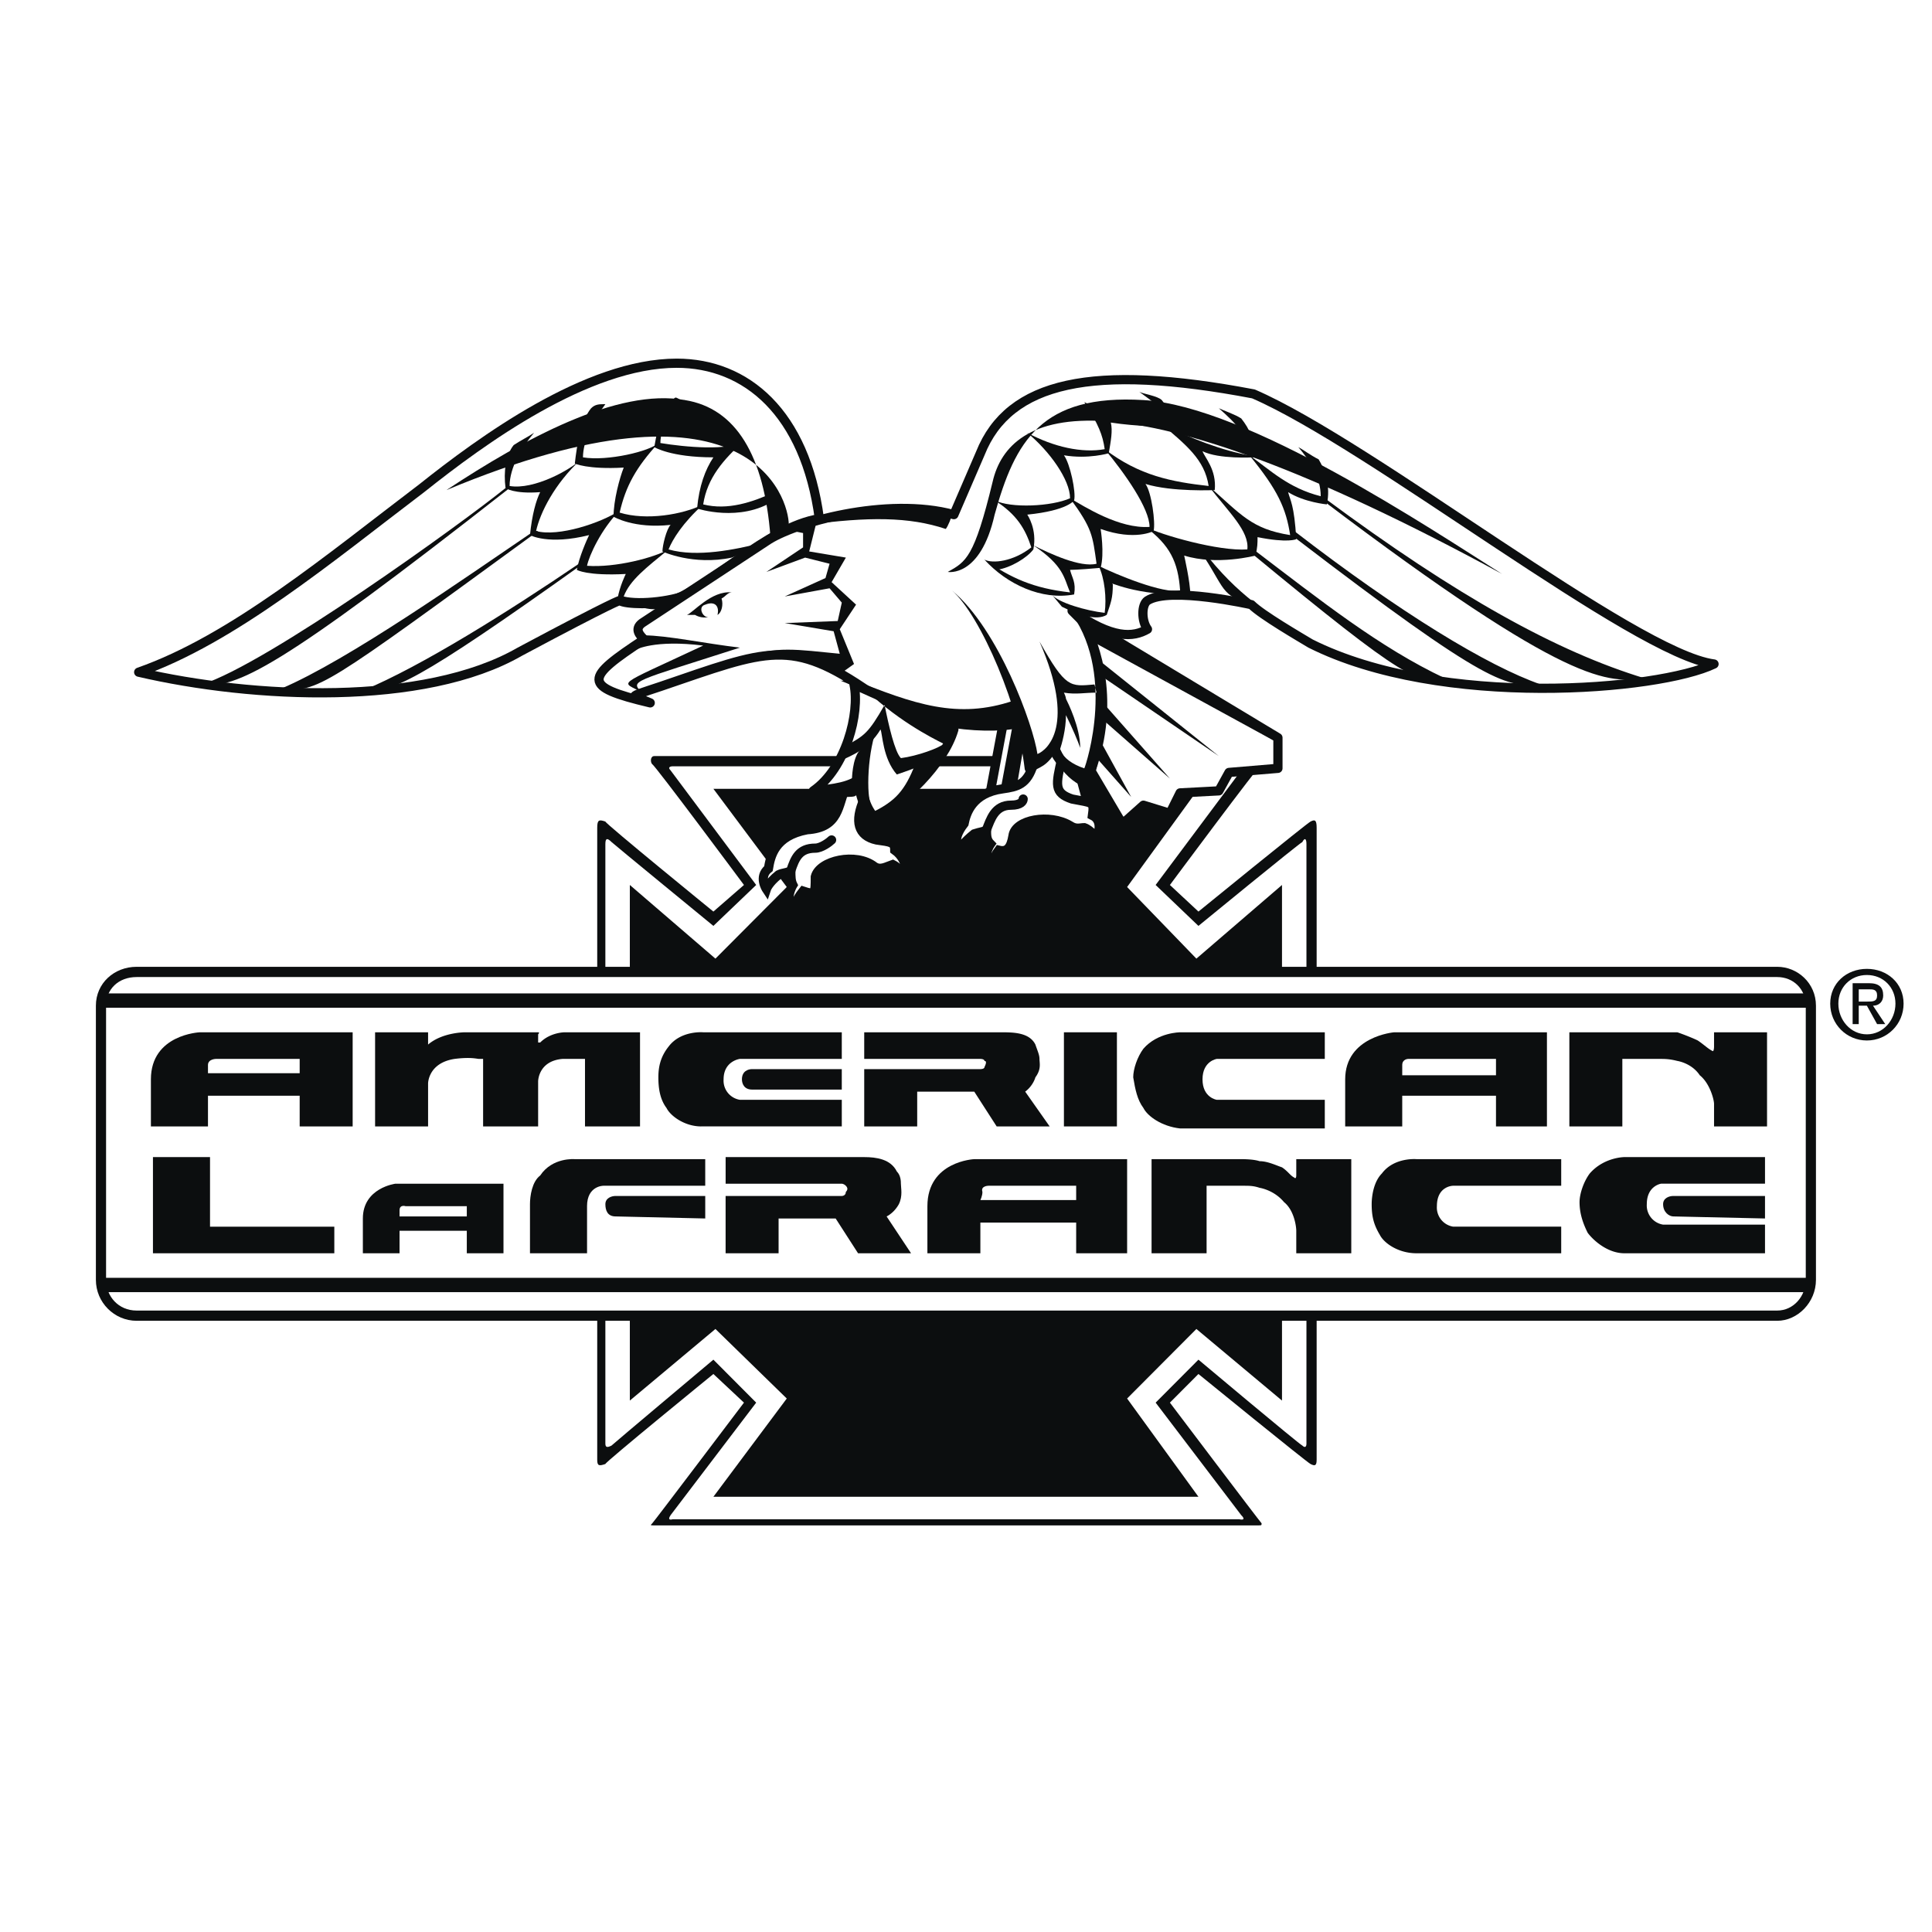 <svg xmlns="http://www.w3.org/2000/svg" width="2500" height="2500" viewBox="0 0 192.756 192.756"><path fill="#fff" d="M0 192.756h192.756V0H0v192.756z"/><path d="M131.361 145.656c0 .613-.202.613-.609.408-.407-.203-11.184-8.98-11.184-8.98l-2.847 2.857s8.947 11.84 9.15 12.043c0 .205 0 .205-.407.205H65.278c-.406 0-.406 0-.203-.205.203-.203 9.15-12.043 9.15-12.043l-3.05-2.857s-10.777 8.777-10.777 8.98c-.61.205-.813.205-.813-.408V82.578c0-.815.203-.815.813-.612 0 .204 10.777 8.982 10.777 8.982l3.05-2.654s-8.947-12.044-9.15-12.044c-.203-.204-.203-.816.203-.816h60.187c.407 0 .407.612.407.816-.203 0-9.15 12.044-9.15 12.044l2.847 2.654s10.776-8.778 11.184-8.982c.407-.204.609-.204.609.612v63.078h-.001z" fill-rule="evenodd" clip-rule="evenodd" fill="#0c0e0f"/><path d="M130.345 144.023c0 .408-.203.408-.406.205-.406-.205-10.37-8.574-10.37-8.574l-4.27 4.287 8.54 11.227c.609.613-.204.408-.204.408H67.108s-.61.205-.203-.408l8.54-11.227-4.27-4.287s-9.963 8.369-10.166 8.574c-.407.203-.611.203-.611-.205V84.211c0-.612.204-.612.611-.204.203.204 10.166 8.37 10.166 8.37l4.27-4.083-8.54-11.432c-.407-.408.203-.408.203-.408h56.526s.813 0 .204.408l-8.54 11.432 4.27 4.083s9.964-8.166 10.37-8.37c.203-.408.406-.408.406.204v59.812h.001z" fill-rule="evenodd" clip-rule="evenodd" fill="#fff"/><path fill-rule="evenodd" clip-rule="evenodd" fill="#0c0e0f" d="M127.905 139.736l-8.541-7.144-6.912 6.939 7.116 9.801H71.176l7.32-9.801-7.117-6.939-8.54 7.144V88.294l8.54 7.349 7.117-7.145-7.32-9.798h48.392l-7.116 9.798 6.912 7.145 8.541-7.349v51.442z"/><path d="M181.178 127.691c0 2.246-1.83 4.084-3.863 4.084H13.633c-2.236 0-4.066-1.838-4.066-4.084v-27.354c0-2.244 1.83-3.879 4.066-3.879h163.682c2.033 0 3.863 1.635 3.863 3.879v27.354z" fill-rule="evenodd" clip-rule="evenodd" fill="#0c0e0f"/><path d="M180.161 127.691c0 1.635-1.221 3.064-2.847 3.064H13.633c-1.83 0-3.05-1.43-3.05-3.064v-27.354c0-1.633 1.22-2.857 3.05-2.857h163.682c1.626 0 2.847 1.225 2.847 2.857v27.354h-.001z" fill-rule="evenodd" clip-rule="evenodd" fill="#fff"/><path fill="#0c0e0f" d="M10.177 100.541h170.594v-1.428H10.177v1.428zM10.177 128.918h170.594v-1.43H10.177v1.43z"/><path d="M37.423 102.992v9.391h5.287v-4.287s0-2.041 2.643-2.449c1.627-.205 2.237 0 2.44 0h.407v6.736h5.49v-4.492s0-2.041 2.439-2.244h2.237v6.736h5.49v-9.391h-7.522s-1.424 0-2.44 1.021h-.203v-.818s.203-.203 0-.203H46.37s-2.237 0-3.66 1.225v-1.225h-5.287zM69.956 112.383c-1.627 0-3.05-1.021-3.458-1.838-.61-.816-.813-1.836-.813-3.062 0-1.02.203-2.041 1.017-3.061 1.219-1.633 3.456-1.43 3.456-1.43h13.827v2.654H73.819s-1.626.203-1.626 2.041a1.937 1.937 0 0 0 1.626 2.041h10.167v2.654h-14.03v.001zM97.812 105.646H86.223v-2.654H99.846c1.22 0 2.846 0 3.456 1.225.204.613.407 1.021.407 1.43s.203 1.02-.407 1.836c0 0-.203.816-1.018 1.43l2.441 3.471h-5.287l-2.236-3.471h-5.693v3.471h-5.286v-5.717h11.589s.407 0 .407-.203c.203-.408.203-.613 0-.613 0-.205-.407-.205-.407-.205z" fill-rule="evenodd" clip-rule="evenodd" fill="#0c0e0f"/><path fill="#0c0e0f" d="M106.148 112.383h5.287v-9.391h-5.287v9.391z"/><path d="M117.739 112.586c-1.832-.203-3.255-1.225-3.66-2.041-.61-.816-.814-1.836-1.018-3.062 0-.816.407-2.041 1.018-2.855 1.423-1.635 3.66-1.635 3.66-1.635h14.436v2.654h-10.776s-1.424.203-1.424 2.041c0 1.836 1.424 2.041 1.424 2.041h10.776v2.857h-14.436zM134.209 112.383h5.692v-3.062h9.354v3.062h5.083v-9.391h-15.249s-4.88.408-4.88 4.695v4.696z" fill-rule="evenodd" clip-rule="evenodd" fill="#0c0e0f"/><path d="M139.901 107.279h9.354v-1.633h-8.743s-.61 0-.61.611l-.001 1.022z" fill-rule="evenodd" clip-rule="evenodd" fill="#fff"/><path d="M15.057 112.383h5.693v-3.062h9.149v3.062h5.286v-9.391h-15.25s-4.879.203-4.879 4.695v4.696h.001z" fill-rule="evenodd" clip-rule="evenodd" fill="#0c0e0f"/><path d="M20.75 107.074h9.149v-1.428h-8.337s-.812 0-.812.611v.817z" fill-rule="evenodd" clip-rule="evenodd" fill="#fff"/><path d="M165.521 102.992h-8.946v9.391h5.286v-6.736h3.66c.61 0 1.018 0 1.83.203 0 0 1.424.205 2.237 1.43 1.017.816 1.423 2.449 1.423 2.857v2.246h5.287v-9.391h-5.287v1.43s0 .611-.203.408c-.407-.203-.812-.613-1.423-1.021-.407-.205-1.424-.613-2.034-.816l-1.83-.001zM123.839 115.648h-8.947v9.391h5.49v-6.736h3.66c.609 0 1.016 0 1.627.205 0 0 1.423.203 2.438 1.428 1.019.816 1.222 2.449 1.222 2.857v2.246h5.488v-9.391h-5.488v1.633s0 .408-.203.205c-.407-.205-.611-.613-1.221-1.021-.61-.203-1.424-.613-2.236-.613-.611-.204-1.627-.204-1.83-.204zM141.325 125.039c-1.83 0-3.254-1.021-3.66-1.838-.61-1.02-.813-1.838-.813-3.061 0-.818.203-2.246 1.018-3.062 1.22-1.635 3.456-1.43 3.456-1.43h14.436v2.654h-10.776s-1.627 0-1.627 2.041a1.935 1.935 0 0 0 1.627 2.041h10.776v2.654h-14.437v.001zM162.064 125.039c-1.627 0-3.05-1.225-3.66-2.041-.407-.816-.813-1.838-.813-3.062 0-.816.406-2.041 1.017-2.857 1.423-1.635 3.457-1.635 3.457-1.635h14.03v2.654h-10.37s-1.423.205-1.423 2.043a1.937 1.937 0 0 0 1.626 2.041h10.167v2.857h-14.031z" fill-rule="evenodd" clip-rule="evenodd" fill="#0c0e0f"/><path d="M176.095 121.568v-2.246h-9.15c-.406 0-1.017.205-1.017.818 0 .814.61 1.223 1.017 1.223l9.15.205zM92.526 125.039h5.286v-3.062h9.558v3.062h5.083v-9.391h-15.25s-4.676.203-4.676 4.695v4.696h-.001z" fill-rule="evenodd" clip-rule="evenodd" fill="#0c0e0f"/><path d="M97.812 119.73h9.558v-1.428h-8.743s-.814 0-.61.613c-.001.407-.205.815-.205.815z" fill-rule="evenodd" clip-rule="evenodd" fill="#fff"/><path d="M83.985 118.098H72.396v-2.654h13.826c1.219 0 2.643.205 3.252 1.43.408.408.408 1.021.408 1.225 0 .41.203 1.225-.204 2.043 0 0-.407.814-1.22 1.223l2.439 3.676H85.61l-2.236-3.471H77.68v3.471h-5.286v-5.717h11.589s.407 0 .407-.406c.203-.205.203-.408 0-.613-.201-.207-.405-.207-.405-.207zM36.203 125.039h3.66v-2.246h6.71v2.246h3.66v-6.941H39.456s-3.253.41-3.253 3.471v3.47z" fill-rule="evenodd" clip-rule="evenodd" fill="#0c0e0f"/><path d="M39.863 121.363h6.71v-1.02h-6.1s-.61-.203-.61.408v.612z" fill-rule="evenodd" clip-rule="evenodd" fill="#fff"/><path d="M58.569 120.344c0-2.041 1.626-2.041 1.626-2.041h10.166v-2.654H57.35s-2.237-.205-3.457 1.633c-.814.613-1.017 2.041-1.017 2.859v4.898h5.694v-4.695h-.001z" fill-rule="evenodd" clip-rule="evenodd" fill="#0c0e0f"/><path d="M70.362 121.568v-2.246h-8.946c-.406 0-1.017.205-1.017.818 0 .611.204 1.223 1.017 1.223l8.946.205zM83.985 108.709v-2.043h-8.947c-.406 0-1.016.205-1.016 1.021 0 .408.203 1.021 1.016 1.021h8.947v.001zM20.954 115.443H15.26v9.596h18.095v-2.654H20.954v-6.942z" fill-rule="evenodd" clip-rule="evenodd" fill="#0c0e0f"/><path fill-rule="evenodd" clip-rule="evenodd" fill="#fff" stroke="#0c0e0f" stroke-width=".919" stroke-linecap="round" stroke-linejoin="round" stroke-miterlimit="2.613" d="M106.148 60.735l21.351 12.862v3.061l-4.881.408-1.015 1.838-3.866.203-1.015 2.042-2.644-.816-1.829 1.632-3.051-.408-10.37-2.653 1.221-6.533 9.149-2.45-3.05-9.186z"/><path d="M109.401 81.557l2.848.205-3.254-5.512-.406 2.245-1.22-.815.609 2.245c2.034.204.204 1.224 1.423 1.632zM101.065 72.167L99.846 78.7l1.626-.409 1.017-5.92-1.424-.204z" fill-rule="evenodd" clip-rule="evenodd" fill="#0c0e0f"/><path d="M66.905 59.918c-1.423.409-4.473.409-5.083 0 0 0-.408 0-9.963 5.104-9.557 5.511-26.636 4.694-38.022 2.041C23.189 63.797 32.95 55.632 42.1 48.691c5.896-4.695 16.469-12.453 25.416-12.453 6.913 0 12.81 4.899 14.233 15.515-5.286.817-11.184 7.146-14.844 8.165z" fill-rule="evenodd" clip-rule="evenodd" fill="#fff" stroke="#0c0e0f" stroke-width=".919" stroke-linecap="round" stroke-linejoin="round" stroke-miterlimit="2.613"/><path d="M105.945 75.638c-.61 2.653-.813 3.47 1.017 4.082 2.033.409 2.236.205 2.033 1.633 1.22.612.406 2.245.406 2.245s-.609-.816-1.22-1.021c-.407 0-.813.204-1.423-.204-2.033-1.225-5.49-.612-5.693 1.021-.203 1.225-.61 1.633-1.424 1.429-.609.816-.609 1.429-.813 2.041-1.017-1.225 0-2.654 0-2.654-.406-.408-.406-.815-.406-1.429-.203.205-.61.205-1.22.409-1.017.816-1.424 1.429-1.424 1.429s-1.016-.612.407-2.45c.204-1.02.813-3.062 3.863-3.47 1.423-.204 2.44-.409 3.05-2.45l2.033-1.633.814 1.022z" fill-rule="evenodd" clip-rule="evenodd" fill="#fff" stroke="#0c0e0f" stroke-width=".919" stroke-linecap="round" stroke-miterlimit="2.613"/><path d="M125.059 39.301c-16.063-3.062-24.399-1.224-27.247 5.92-.609 1.43-2.643 6.124-2.643 6.124-6.709-1.836-16.063.817-18.706 2.654l-12.404 8.165c-.813.612-.204 1.226.203 1.633-5.896 3.878-6.302 4.695.611 6.329-1.831-.817-2.644-.409 1.016-1.633 10.776-3.674 13.013-4.9 20.943.612 3.66 2.858 10.979 3.878 14.844 3.062.609 1.021 1.016 4.491 1.016 4.491.813-.612 1.423-.408 2.44-2.245 0 0 1.017 2.858 3.254 3.674 2.846-6.94 1.423-12.451-.204-15.922l-1.22-1.224c4.066 2.857 6.1 2.653 7.523 1.836-.609-.816-.609-2.449 0-2.858 2.236-1.429 10.369.409 10.369.409 1.018 1.021 4.881 3.265 5.897 3.878 13.013 6.532 34.769 4.695 40.259 2.042-7.929-1.022-34.159-21.844-45.951-26.947z" fill-rule="evenodd" clip-rule="evenodd" fill="#fff" stroke="#0c0e0f" stroke-width=".919" stroke-linecap="round" stroke-linejoin="round" stroke-miterlimit="2.613"/><path d="M78.699 52.366c0-2.654-3.863-16.126-34.159-3.47 7.726-5.104 17.079-10.207 23.789-8.982 5.083.816 7.93 5.511 8.54 13.677l1.83-1.225z" fill-rule="evenodd" clip-rule="evenodd" fill="#0c0e0f"/><path d="M85.612 78.086l.61 1.633c-1.017 2.246-.61 3.675 1.22 4.083 1.423.205 1.831.205 1.831 1.021 1.423 1.021 1.219 2.857 1.219 2.857s-.61-1.02-1.423-1.429c-.609.205-1.22.612-1.829.205-1.83-1.429-5.49-.612-5.896 1.02 0 1.633 0 1.838-1.221 1.429-.813 1.021-.813 1.429-.813 2.041-1.221-1.02-.204-2.653-.204-2.653-.204-.407-.204-.816-.204-1.429-.202.205-.813.205-1.219.409-1.017.815-1.219 1.428-1.219 1.428s-.813-1.225.202-2.04c.204-1.226.61-3.267 3.863-3.88 3.254-.204 3.051-2.449 3.863-4.286l1.22-.409z" fill-rule="evenodd" clip-rule="evenodd" fill="#fff" stroke="#0c0e0f" stroke-width=".919" stroke-linecap="round" stroke-miterlimit="2.613"/><path d="M78.901 86.865c.408-1.225.814-2.245 2.441-2.245.609 0 1.422-.612 1.626-.817m15.454-1.021c.406-1.02.813-2.449 2.44-2.449 1.016 0 1.22-.409 1.22-.613" fill="none" stroke="#0c0e0f" stroke-width=".919" stroke-linecap="round" stroke-linejoin="round" stroke-miterlimit="2.613"/><path d="M85.205 68.288c.61 2.858-.813 8.37-4.066 10.616 2.033-.205 3.863-.409 4.879-1.43 0 1.633.204 2.859 1.221 4.083 2.846-1.429 6.912-5.307 7.929-8.777l-9.963-4.492z" fill-rule="evenodd" clip-rule="evenodd" fill="#fff" stroke="#0c0e0f" stroke-width=".919" stroke-linecap="round" stroke-linejoin="round" stroke-miterlimit="2.613"/><path d="M64.262 63.389c2.237 0 6.1.817 9.557 1.225-10.776 3.47-10.98 3.266-9.759 4.491-2.034-1.225-3.05-.408 6.099-4.695-4.88-.612-6.71.408-6.71.408l.813-1.429zM78.089 52.774l2.034.409v1.429l-3.66 2.449 3.863-1.429 2.44.612-.407 1.428-4.067 1.838 4.474-.817 1.22 1.429-.406 1.837-5.288.205 4.88.816.611 2.246c-4.271-.409-6.304-.817-9.76.408 5.489-.817 9.76 1.633 9.76 1.633l1.423-1.021-1.423-3.47 1.626-2.45-2.44-2.245 1.424-2.45-3.66-.612.813-3.267-3.457 1.022zM83.783 67.88c.61.204.406-.408 1.016-.204 6.507 2.654 10.777 4.083 16.267 2.247l.61 2.041c-4.88 1.836-10.167-1.022-17.893-4.084zM68.533 61.348c.61-.204 2.44-2.45 4.473-2.245-.407 0-.61.408-1.017.612.204.612 0 1.429-.406 1.633.204-.817-.204-1.429-1.221-1.021-.813.204-.203 1.429.407 1.225-.812.205-1.423-.204-1.423-.204h-.813zM66.296 60.531c-1.22.613-2.644 0-4.677-.815.204-1.226.814-2.45.814-2.45-3.863.204-4.88-.408-4.88-.408.203-1.225 1.017-3.062 1.22-3.471-4.067 1.022-5.897 0-5.897 0 .203-2.041.61-3.47 1.017-4.286-2.643.204-3.457-.409-3.457-.409-.204-1.633 0-3.266.814-4.286.61-.409 1.423-.817 2.033-1.225-1.22 1.429-2.44 3.47-2.44 5.307 2.44.409 6.1-1.633 7.116-2.653-2.644 2.449-4.066 5.307-4.474 7.145 2.237.612 6.508-.817 8.337-2.042-1.83 1.837-3.05 4.491-3.253 5.512 2.847.204 6.709-.816 8.133-1.634-2.237 1.838-3.864 3.063-4.474 4.696 1.627.408 5.084 0 6.71-.817-.405.408-2.032 1.428-2.642 1.836z" fill-rule="evenodd" clip-rule="evenodd" fill="#0c0e0f"/><path d="M66.906 52.366c-3.66.408-5.693-.816-5.693-.816 0-1.633.61-3.878 1.016-4.899-3.659.204-4.879-.408-4.879-.408.203-1.837.609-4.287 1.626-5.512.407-.408.813-.408 1.423-.408-1.219 1.633-2.236 3.674-2.236 5.307 2.439.409 6.709-.612 7.522-1.428-2.237 2.449-3.253 4.286-3.863 6.94 2.643.817 6.303.204 8.336-.817-2.033 1.838-3.05 3.471-3.456 4.491 2.846.817 6.709 0 9.149-.612-.61.205-2.236 1.225-2.846 1.429-3.863.816-6.913-.612-6.913-.612.001-.613.407-2.247.814-2.655z" fill-rule="evenodd" clip-rule="evenodd" fill="#0c0e0f"/><path d="M77.275 49.916c-3.457 2.246-7.727.817-7.727.817.204-2.246.813-3.879 1.627-5.104-4.27 0-5.897-1.02-5.897-1.02.407-2.45 1.018-4.287 2.034-4.899.203-.205.609.408 1.016.204-1.22 1.225-2.44 2.653-2.44 4.287 2.44.408 6.914.816 8.337-.205-2.033 1.838-3.66 3.675-4.067 6.328 2.44.613 4.88-.204 7.117-1.224-.202.204.204.612 0 .816zM94.559 57.061c1.83-1.021 2.644-1.429 4.473-8.982 1.628-7.145 11.794-12.043 50.833 9.187-7.115-4.491-25.416-16.739-35.785-17.351-10.167-.613-12.811 4.082-14.844 11.431-1.424 6.327-4.677 5.715-4.677 5.715z" fill-rule="evenodd" clip-rule="evenodd" fill="#0c0e0f"/><path d="M110.419 61.348c.406-1.225.609-1.633.609-3.062-.609-.408 2.236 1.226 7.727 1.021 0-1.225-.61-3.879-.61-3.879 3.254 1.021 7.117 0 7.117 0 .203-.816.203-1.225.203-1.837 3.05.612 3.864.204 3.864.204-.203-3.471-.61-3.879-.814-4.695 1.627 1.02 3.864 1.224 3.864 1.224.406-1.837-.204-3.47-.814-4.49-.812-.409-1.626-1.021-2.032-1.225 1.22 1.429 2.236 3.062 2.236 4.899-3.254-.817-5.084-2.654-7.117-4.083 2.848 3.471 3.66 5.308 4.067 7.96-3.864-.612-4.88-2.041-8.134-4.899 2.033 2.654 4.066 4.492 3.863 6.328-2.847.205-8.541-1.429-10.166-2.245 2.439 1.838 3.253 3.47 3.457 6.328-1.627.409-6.508-1.633-8.135-2.449.61 1.224.814 3.267.61 4.695-1.829-.204-4.676-1.021-5.286-1.837l1.016 1.224c1.627.818 3.457 1.43 4.475.818z" fill-rule="evenodd" clip-rule="evenodd" fill="#0c0e0f"/><path d="M106.759 56.857s.812 0 3.05-.204c.406-1.429 0-3.879 0-3.879 3.456 1.225 5.286.205 5.286.205.204-.817-.203-3.879-.812-4.696 2.643.817 6.912.613 6.912.613.204-2.042-1.016-3.267-1.22-3.879 1.627.817 5.083.612 5.083.612.204-1.633-.406-2.857-1.219-3.878-.611-.408-1.83-.817-2.237-1.021 1.626 1.429 3.05 2.858 3.05 4.695-2.439-.408-5.896-1.633-8.946-3.267 2.643 2.246 4.474 3.675 4.88 6.328-3.66-.408-6.913-1.02-10.37-3.674 2.034 2.45 4.474 5.92 4.474 7.757-3.05.204-6.507-2.041-7.93-2.858 2.236 3.062 2.236 3.674 2.643 6.533-1.627.408-4.676-1.021-6.303-1.836 3.05 2.041 3.05 3.265 3.66 4.695-3.66-.409-5.897-1.43-8.54-3.267 2.235 2.45 5.693 4.083 8.947 3.471.202-1.225-.205-1.634-.408-2.45z" fill-rule="evenodd" clip-rule="evenodd" fill="#0c0e0f"/><path d="M103.099 54.815c.407-2.041-.609-3.47-.609-3.47 4.066-.408 4.677-1.429 4.677-1.429.203-.816-.407-3.674-1.018-4.491 2.44.409 4.474-.204 4.474-.204.203-1.225.406-2.245.203-3.062 2.644.408 5.49.408 5.49.408.203-1.633.406-1.633-.408-2.653-.405-.409-1.828-.613-2.235-.817 1.627 1.225 2.033 1.225 2.033 3.062-2.847-.204-4.271-.408-7.523-2.041 1.423 2.245 1.83 3.266 2.033 4.695-2.236.408-5.083-.204-7.726-1.633 2.236 1.837 4.27 4.695 4.27 6.532-1.83.817-5.897 1.021-7.523.204 2.236 1.429 3.049 2.858 3.659 4.696-1.829 1.428-3.863 1.633-4.676 1.224l1.22 1.021c1.421-.204 3.049-1.225 3.659-2.042zM85.815 80.945c0-.612-.204-.816-.406-1.633 0 .204-.61.204-1.424.204v-.612c.204 0 .813-.613 1.017-1.225 0 .204 0-2.042.813-2.858 0-.204 1.22-1.225 1.423-1.429-.813 2.858-.813 7.145 0 7.553 2.033-1.021 3.05-2.041 4.067-4.695l2.237-1.225c-2.034 4.491-5.694 5.92-6.304 6.532-.813-.612-1.016-1.428-1.016-1.428l-.407.816zM20.14 68.289c6.507-2.042 26.026-16.127 30.296-19.598h.407C27.663 66.86 23.597 68.697 20.14 68.289zM28.07 68.697c6.71-2.857 18.3-11.024 25.213-15.718h.407C32.136 68.697 31.729 69.105 28.07 68.697zM36.203 68.901c5.896-2.45 14.64-7.961 21.553-12.656h.407c-16.877 12.044-19.113 12.86-21.96 12.656zM164.098 67.676c-8.743-2.654-18.706-8.165-31.923-17.964l-.203.204c24.805 18.781 28.466 18.168 32.126 17.76zM153.728 68.289c-5.287-1.838-14.028-7.145-24.602-15.31v.612c19.722 15.106 21.145 14.902 24.602 14.698zM144.172 67.676c-6.507-3.062-12.403-7.757-19.114-12.861l-.406.205c16.063 13.269 16.673 13.064 19.52 12.656zM125.669 60.531c-1.627-1.224-3.254-2.653-5.084-4.898h-.406c2.236 3.47 1.626 3.878 5.49 4.898zM80.529 52.366c6.303-1.837 11.387-2.042 14.437-1.021 0 .204-.407 1.225-.61 1.429-3.66-1.225-7.727-1.225-13.827-.408z" fill-rule="evenodd" clip-rule="evenodd" fill="#0c0e0f"/><path d="M85.815 68.289c1.626.816 7.116 3.47 9.557 4.082-1.22 2.858-1.626 3.471-5.897 4.9-1.423-1.633-1.423-4.083-1.626-4.491-1.22 2.041-3.05 2.654-3.863 3.062l.407-1.429c1.83-1.021 2.236-1.225 3.863-4.083.406 2.041 1.016 4.695 1.627 5.308 1.626-.204 3.863-1.021 4.269-1.429-1.22-.613-4.881-2.45-8.337-5.92zM109.604 65.839l11.998 9.595-11.387-7.758-.611-1.837zM107.369 61.552l19.926 12.044v.409l-18.3-10.003-1.626-2.45zM110.419 70.534l6.303 7.145-6.507-5.716.204-1.429zM109.604 73.596l3.254 5.92-3.254-3.674v-2.246z" fill-rule="evenodd" clip-rule="evenodd" fill="#0c0e0f"/><path d="M94.966 58.898c2.846 2.45 6.913 11.84 7.523 18.373 1.22-.817 1.83-1.225 2.439-1.837 1.016 1.837 3.05 2.857 3.863 3.47 1.83-6.328 2.643-13.269-2.236-18.168 4.879 6.124 1.83 15.514 1.626 15.922-1.22-.408-2.033-1.02-2.439-1.837.202-.612.609-2.041.609-3.471.61 1.226 1.22 2.655 1.423 3.267 0-2.042-1.219-4.491-1.423-4.9 0 0 0-.204-.203-.612 1.221.204 2.033 0 3.253 0l-.203-.816c-2.439.204-2.847.408-5.489-4.287 3.66 8.369.812 10.819-.203 11.227-.407-2.858-3.864-12.452-8.54-16.331zM183.413 100.135c0-1.633 1.221-2.859 2.848-2.859s2.848 1.227 2.848 2.859-1.221 3.061-2.848 3.061-2.848-1.428-2.848-3.061zm2.848 3.674c2.033 0 3.66-1.633 3.66-3.674s-1.627-3.471-3.66-3.471-3.66 1.43-3.66 3.471 1.627 3.674 3.66 3.674zm-.813-3.471h.812l1.018 1.838h.812l-1.22-1.838c.609 0 1.017-.408 1.017-1.02 0-.816-.407-1.225-1.424-1.225h-1.626v4.082h.61v-1.837h.001zm0-.408v-1.225h1.016c.407 0 .814 0 .814.613 0 .611-.407.611-1.018.611h-.812v.001z" fill-rule="evenodd" clip-rule="evenodd" fill="#0c0e0f"/></svg>